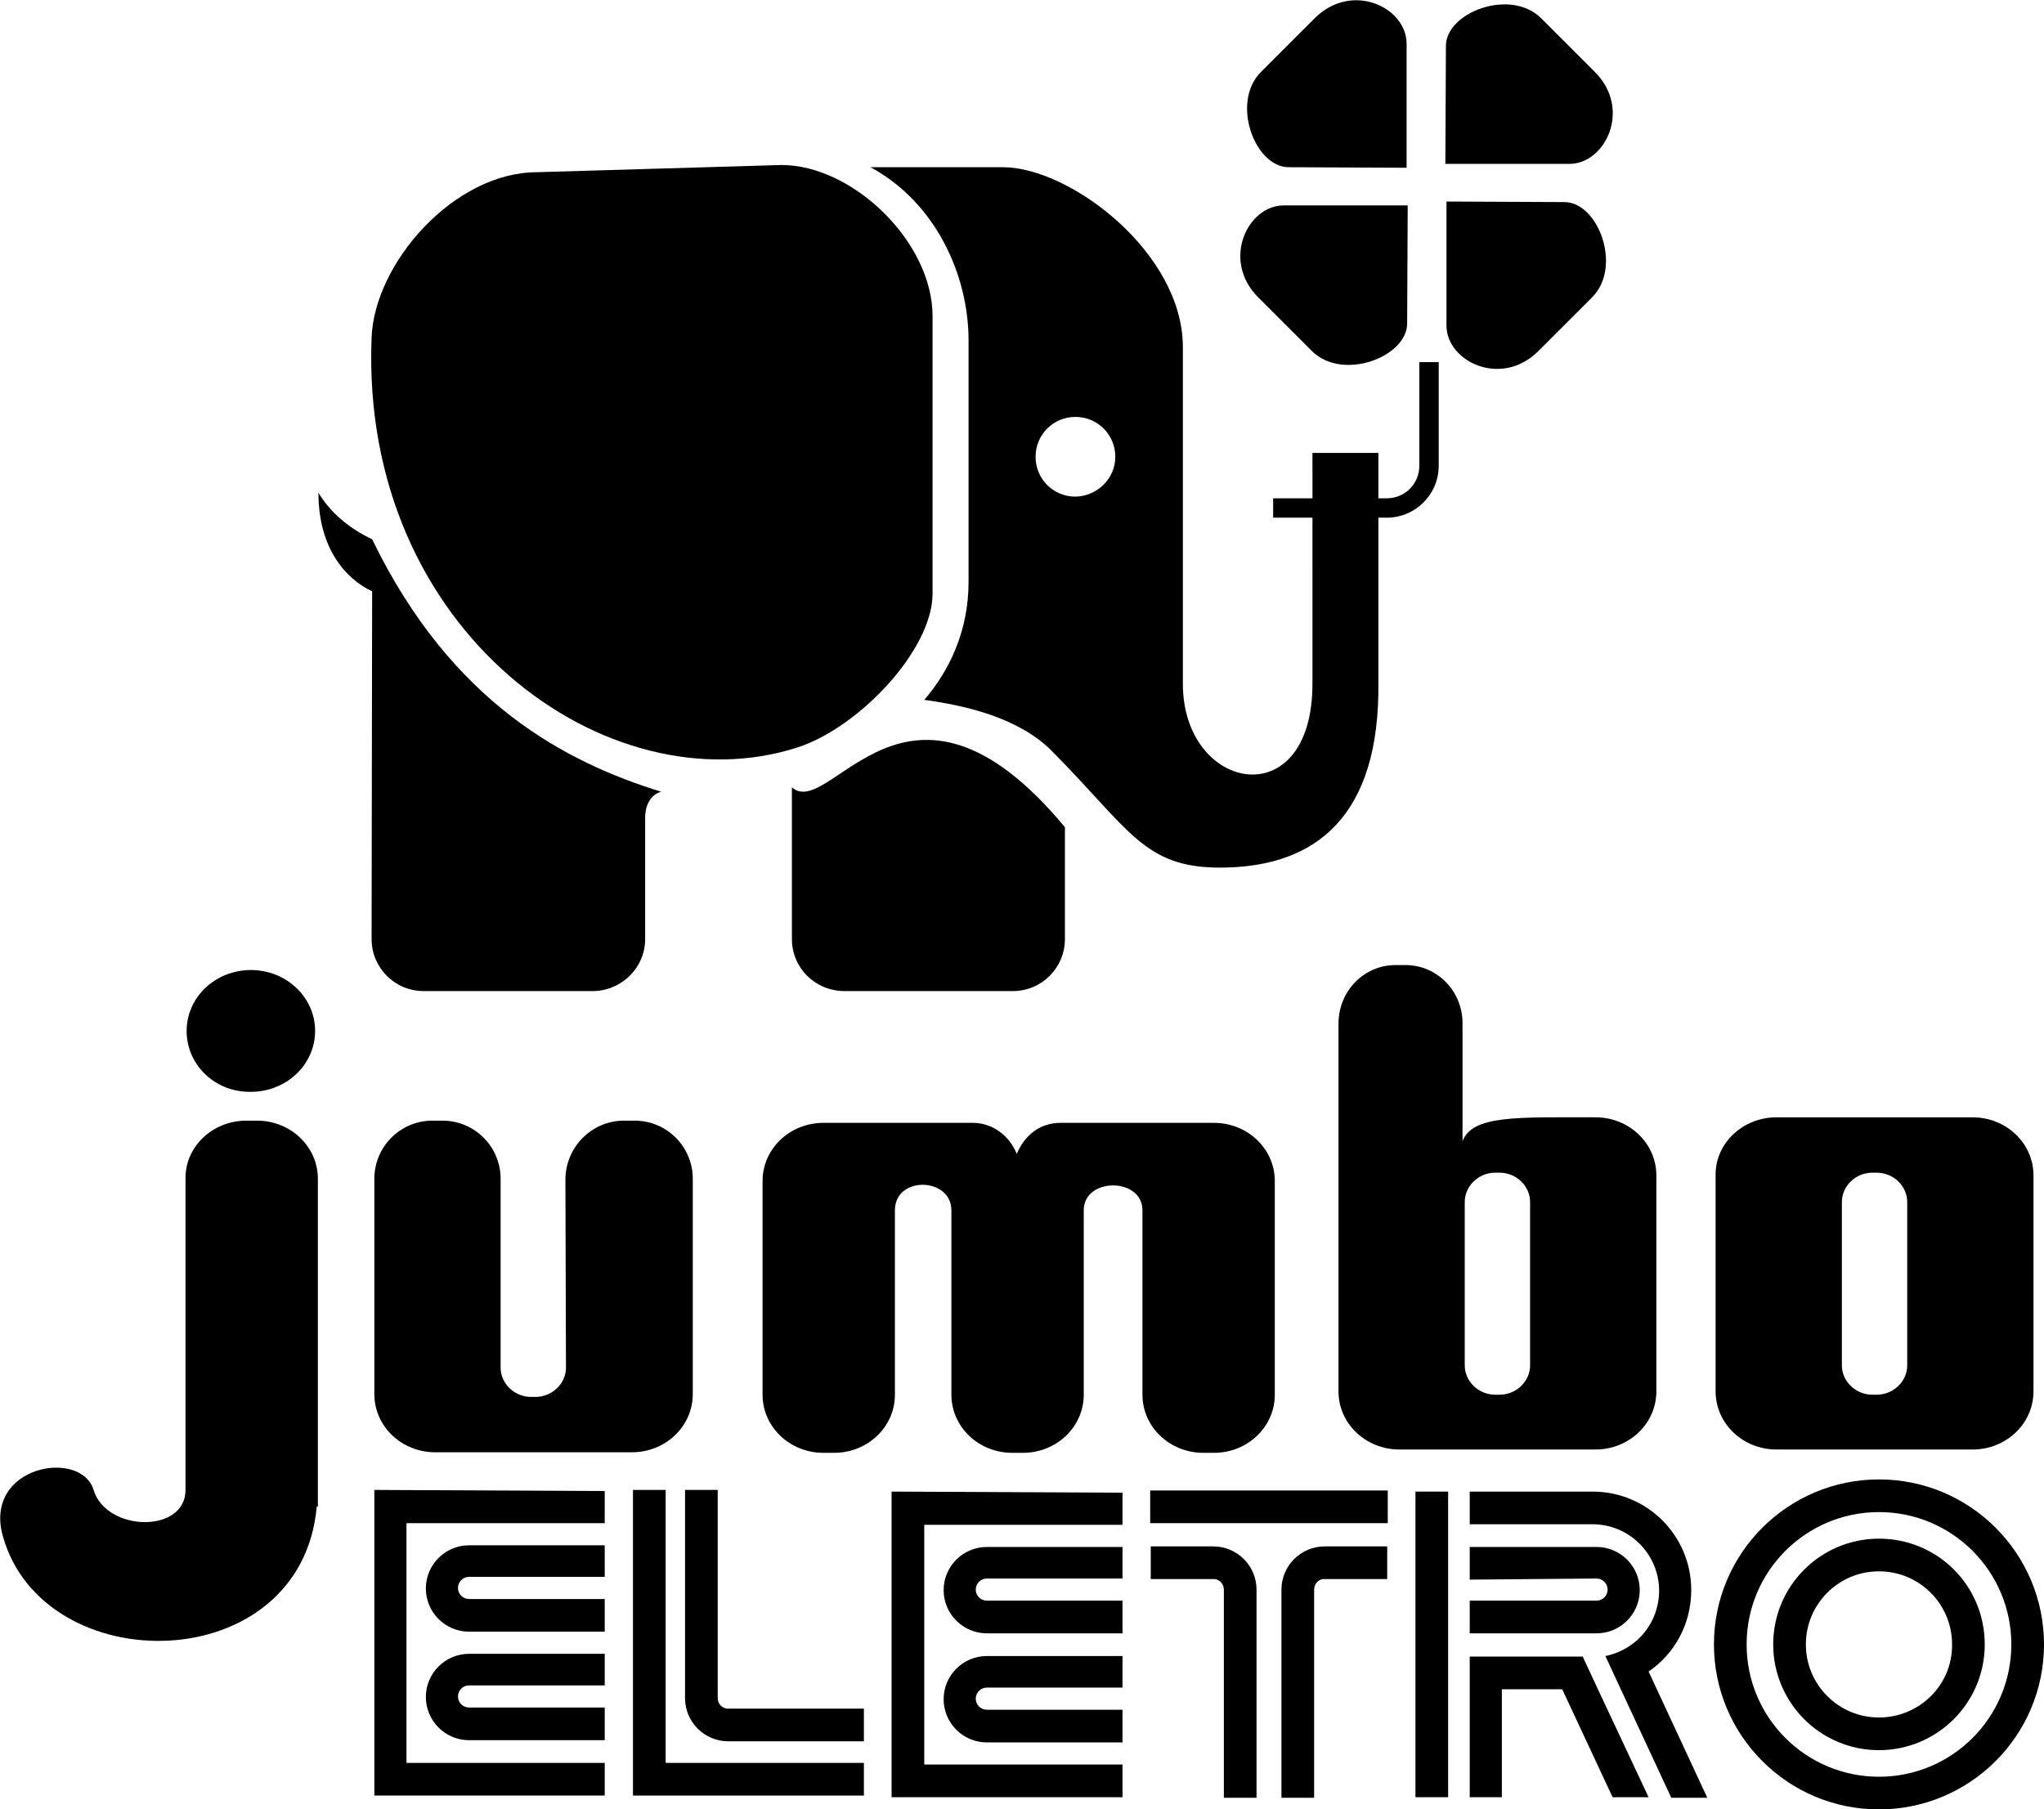 <?xml version="1.0" encoding="utf-8"?>
<!-- Generator: Adobe Illustrator 24.1.1, SVG Export Plug-In . SVG Version: 6.00 Build 0)  -->
<svg version="1.1" id="Calque_1" xmlns="http://www.w3.org/2000/svg" xmlns:xlink="http://www.w3.org/1999/xlink" x="0px" y="0px"
	 viewBox="0 0 369.1 326.8" style="enable-background:new 0 0 369.1 326.8;" xml:space="preserve">
<g>
	<path d="M254,30.3V7.9c0-6.6-9.9-11.3-16.6-4.6l-9.7,9.7c-5.5,5.5-1.1,17.2,5,17.2L254,30.3L254,30.3z"/>
	<path d="M261,29.6h22.4c6.5,0,11.3-9.9,4.6-16.6l-9.7-9.7c-5.5-5.5-17.2-1.1-17.2,5L261,29.6L261,29.6z"/>
	<path d="M261.2,36.4v22.4c0,6.5,9.9,11.3,16.6,4.6l9.7-9.7c5.5-5.5,1.1-17.2-5-17.2L261.2,36.4L261.2,36.4z"/>
	<path d="M254.2,37.1h-22.4c-6.5,0-11.3,9.9-4.6,16.6l9.7,9.7c5.5,5.5,17.2,1.1,17.2-5L254.2,37.1L254.2,37.1z"/>
	<path d="M229.9,93.5h20.5c5.2,0,9.4-4.2,9.4-9.4V65.4h-3.5v18.7c0,3.3-2.6,5.9-5.9,5.9h-20.5V93.5L229.9,93.5z"/>
	<path d="M168.4,107.2V57.1c0-13.4-14.4-27.3-27.3-27.3L97,31.1c-15,0-29.4,16.4-29.9,29.9c-2.1,53.2,42.8,85,76.9,74
		C155.1,131.4,168.4,117.4,168.4,107.2L168.4,107.2z"/>
	<path d="M67.1,169.6c0,5.2,4.2,9.4,9.4,9.4H107c5.2,0,9.5-4.2,9.5-9.4v-21.9c0-2.3,1-4.2,2.9-4.7c-17.1-5.3-37.8-15.9-52.2-45.6
		c-4.2-2-7.5-4.8-9.7-8.4c0,9.9,4.8,15.5,9.7,17.8L67.1,169.6L67.1,169.6z"/>
	<path d="M143,169.6c0,5.2,4.2,9.4,9.5,9.4h30.4c5.2,0,9.4-4.2,9.4-9.4v-20.2c-28.5-34.3-42.4-1-49.3-7.2L143,169.6L143,169.6z"/>
	<path d="M201.4,82.5c0-4-3.2-7.2-7.2-7.2s-7.2,3.2-7.2,7.2c0,4,3.2,7.2,7.2,7.2C198.2,89.6,201.4,86.4,201.4,82.5L201.4,82.5z
		 M248.9,81.8c0,0,0,40.6,0,43.5c-0.4,23.7-12.8,31.4-28.6,31.4c-13.8,0-16.3-6.9-30.4-21.1c-6.1-6.1-15.8-8.2-23-9.2
		c4.5-5.2,8-12.4,8-21.3V61.5c0-11.8-5.9-24.9-17.7-31.3h23.9c12.1,0,32.5,15.4,32.5,32.5v60.8c0,19.6,23.4,24,23.4,0V81.8H248.9
		L248.9,81.8z"/>
</g>
<path d="M338.1,211.8c-3,0-5.5,2.4-5.5,5.3v29.5c0,2.9,2.5,5.3,5.5,5.3h0.8c3,0,5.5-2.4,5.5-5.3v-29.5c0-2.9-2.5-5.3-5.5-5.3H338.1
	L338.1,211.8z M320.8,201.8h35.4c6.1,0,11,4.7,11,10.5v39c0,5.8-4.9,10.5-11,10.5h-35.4c-6.1,0-11-4.7-11-10.5v-39
	C309.7,206.5,314.7,201.8,320.8,201.8L320.8,201.8z"/>
<path d="M270,211.8c-3,0-5.5,2.4-5.5,5.3v29.5c0,2.9,2.5,5.3,5.5,5.3h0.8c3,0,5.5-2.4,5.5-5.3v-29.5c0-2.9-2.5-5.3-5.5-5.3H270
	L270,211.8z M252,174.3h1.8c5.7,0,10.3,4.7,10.3,10.5v21.3c1.8-4.7,9.8-4.3,24-4.3c6.1,0,11,4.7,11,10.5v39c0,5.8-4.9,10.5-11,10.5
	h-35.4c-6.1,0-11-4.7-11-10.5v-13.8v-52.6C241.7,179,246.3,174.3,252,174.3L252,174.3z"/>
<path d="M112.7,202.4h1.9c5.8,0,10.5,4.7,10.5,10.5v38.9c0,5.8-4.9,10.5-11,10.5H78.6c-6.1,0-11-4.7-11-10.5v-38.9
	c0-5.8,4.7-10.5,10.5-10.5h1.8c5.8,0,10.5,4.7,10.5,10.5V247c0,2.9,2.5,5.3,5.5,5.3h0.8c3,0,5.5-2.4,5.5-5.3l-0.1-34.1
	C102.2,207.1,106.9,202.4,112.7,202.4L112.7,202.4z"/>
<path d="M230.2,225.4v26.5c0,5.8-4.9,10.5-11,10.5h-1.9c-6.1,0-11-4.7-11-10.5v-33.3c0-6-10.6-6-10.6,0v33.3c0,5.8-4.9,10.5-11,10.5
	h-1.9c-6.1,0-11-4.7-11-10.5v-33.3c0-6-10.2-6.3-10.2,0v33.3c0,5.8-4.9,10.5-11,10.5h-1.9c-6.1,0-11-4.7-11-10.5v-26.5v-7.7v-4.4
	c0-5.8,4.9-10.5,11-10.5h27c3.3,0,6.5,2.1,7.9,5.6c1.5-3.5,4.3-5.6,7.9-5.6h27.7c6.1,0,11,4.7,11,10.5V225.4L230.2,225.4z"/>
<path d="M44.5,202.4h1.9c6.1,0,11,4.7,11,10.5v59.2h-0.2c-2.8,31.2-49.4,31.6-56.7,5.3c-3.5-12.7,14.1-15.8,16.4-8.3
	c2.3,7.6,16.6,7.9,16.6,0v-56.2C33.4,207.1,38.4,202.4,44.5,202.4L44.5,202.4z"/>
<path d="M33.7,186.2c0-6.1,5.2-11,11.6-11s11.6,4.9,11.6,11s-5.2,11-11.6,11C38.8,197.3,33.7,192.3,33.7,186.2L33.7,186.2z"/>
<g>
	<g>
		<polygon points="109.2,275.1 109.2,269.3 67.6,269.1 67.6,269.3 67.6,324.3 109.2,324.3 109.2,318.4 73.4,318.4 73.4,275.1 		"/>
		<path d="M109.2,285v-5.9H84.7c-4.3,0-7.8,3.5-7.8,7.8l0,0c0,4.3,3.5,7.8,7.8,7.8h24.5v-5.9H84.7c-1.1,0-2-0.9-2-2l0,0
			c0-1.1,0.9-2,2-2h24.5V285z"/>
		<path d="M109.2,304.6v-5.9H84.7c-4.3,0-7.8,3.5-7.8,7.8l0,0c0,4.3,3.5,7.8,7.8,7.8h24.5v-5.9H84.7c-1.1,0-2-0.9-2-2l0,0
			c0-1.1,0.9-2,2-2h24.5V304.6z"/>
	</g>
	<g>
		<polygon points="202.7,275.4 202.7,269.6 161,269.4 161,269.6 161,324.6 202.7,324.6 202.7,318.7 166.9,318.7 166.9,275.4 		"/>
		<path d="M202.7,285.3v-5.9h-24.5c-4.3,0-7.8,3.5-7.8,7.8l0,0c0,4.3,3.5,7.8,7.8,7.8h24.5v-5.9h-24.5c-1.1,0-2-0.9-2-2l0,0
			c0-1.1,0.9-2,2-2h24.5V285.3z"/>
		<path d="M202.7,304.9v-5.8h-24.5c-4.3,0-7.8,3.5-7.8,7.8l0,0c0,4.3,3.5,7.8,7.8,7.8h24.5v-5.9h-24.5c-1.1,0-2-0.9-2-2l0,0
			c0-1.1,0.9-2,2-2h24.5V304.9z"/>
	</g>
	<g>
		<polygon points="120.2,318.4 120.2,269.1 114.3,269.1 114.3,318.4 114.3,321.4 114.3,324.3 156,324.3 156,318.4 		"/>
		<path d="M129.6,306.7v-37.6h-5.9v37.6c0,4.3,3.5,7.8,7.8,7.8H156v-5.9h-24.3C130.5,308.7,129.6,307.8,129.6,306.7z"/>
	</g>
	<g>
		<rect x="207.7" y="269.2" width="42.9" height="5.9"/>
		<path d="M221,287.1v37.6h5.9v-37.6c0-4.3-3.5-7.8-7.8-7.8h-11.3v5.9H219C220.1,285.1,221,286,221,287.1z"/>
		<path d="M237.3,287.1v37.6h-5.9v-37.6c0-4.3,3.5-7.8,7.8-7.8h11.3v5.9h-11.3C238.2,285.1,237.3,286,237.3,287.1z"/>
	</g>
	<g>
		<rect x="255.6" y="269.4" width="5.9" height="55.2"/>
		<path d="M265.4,285.3v-5.9h22.9c4.3,0,7.8,3.5,7.8,7.8l0,0c0,4.3-3.5,7.8-7.8,7.8h-22.9v-5.9h22.9c1.1,0,2-0.9,2-2l0,0
			c0-1.1-0.9-2-2-2L265.4,285.3z"/>
		<g>
			<polygon points="288.5,305 285.8,299.2 279.4,299.2 265.4,299.2 265.4,305.1 265.4,324.6 270,324.6 271.2,324.6 271.2,305.1 
				282.1,305.1 291.2,324.6 297.7,324.6 			"/>
			<path d="M297.7,301.9c4.7-3.2,7.7-8.6,7.7-14.7l0,0c0-9.9-8-17.8-17.8-17.8h-22.2v5.9h22.2c6.6,0,12,5.4,12,12
				c0,3.7-1.7,7.1-4.4,9.3c-1.5,1.2-3.3,2.1-5.3,2.5l2.5,5.4l9.4,20.2h6.5L297.7,301.9z"/>
		</g>
	</g>
	<g>
		<path d="M339.3,267.2c-16.4,0-29.8,13.3-29.8,29.8c0,16.4,13.3,29.8,29.8,29.8c16.4,0,29.8-13.3,29.8-29.8
			C369.1,280.6,355.8,267.2,339.3,267.2z M339.3,320.9c-13.2,0-23.9-10.7-23.9-23.9c0-13.2,10.7-23.9,23.9-23.9s23.9,10.7,23.9,23.9
			C363.2,310.2,352.5,320.9,339.3,320.9z"/>
		<path d="M339.3,277.9c-10.5,0-19.1,8.5-19.1,19.1c0,10.5,8.5,19.1,19.1,19.1c10.5,0,19.1-8.5,19.1-19.1S349.9,277.9,339.3,277.9z
			 M339.3,310.2c-7.3,0-13.2-5.9-13.2-13.2c0-7.3,5.9-13.2,13.2-13.2s13.2,5.9,13.2,13.2C352.6,304.3,346.6,310.2,339.3,310.2z"/>
	</g>
</g>
</svg>

